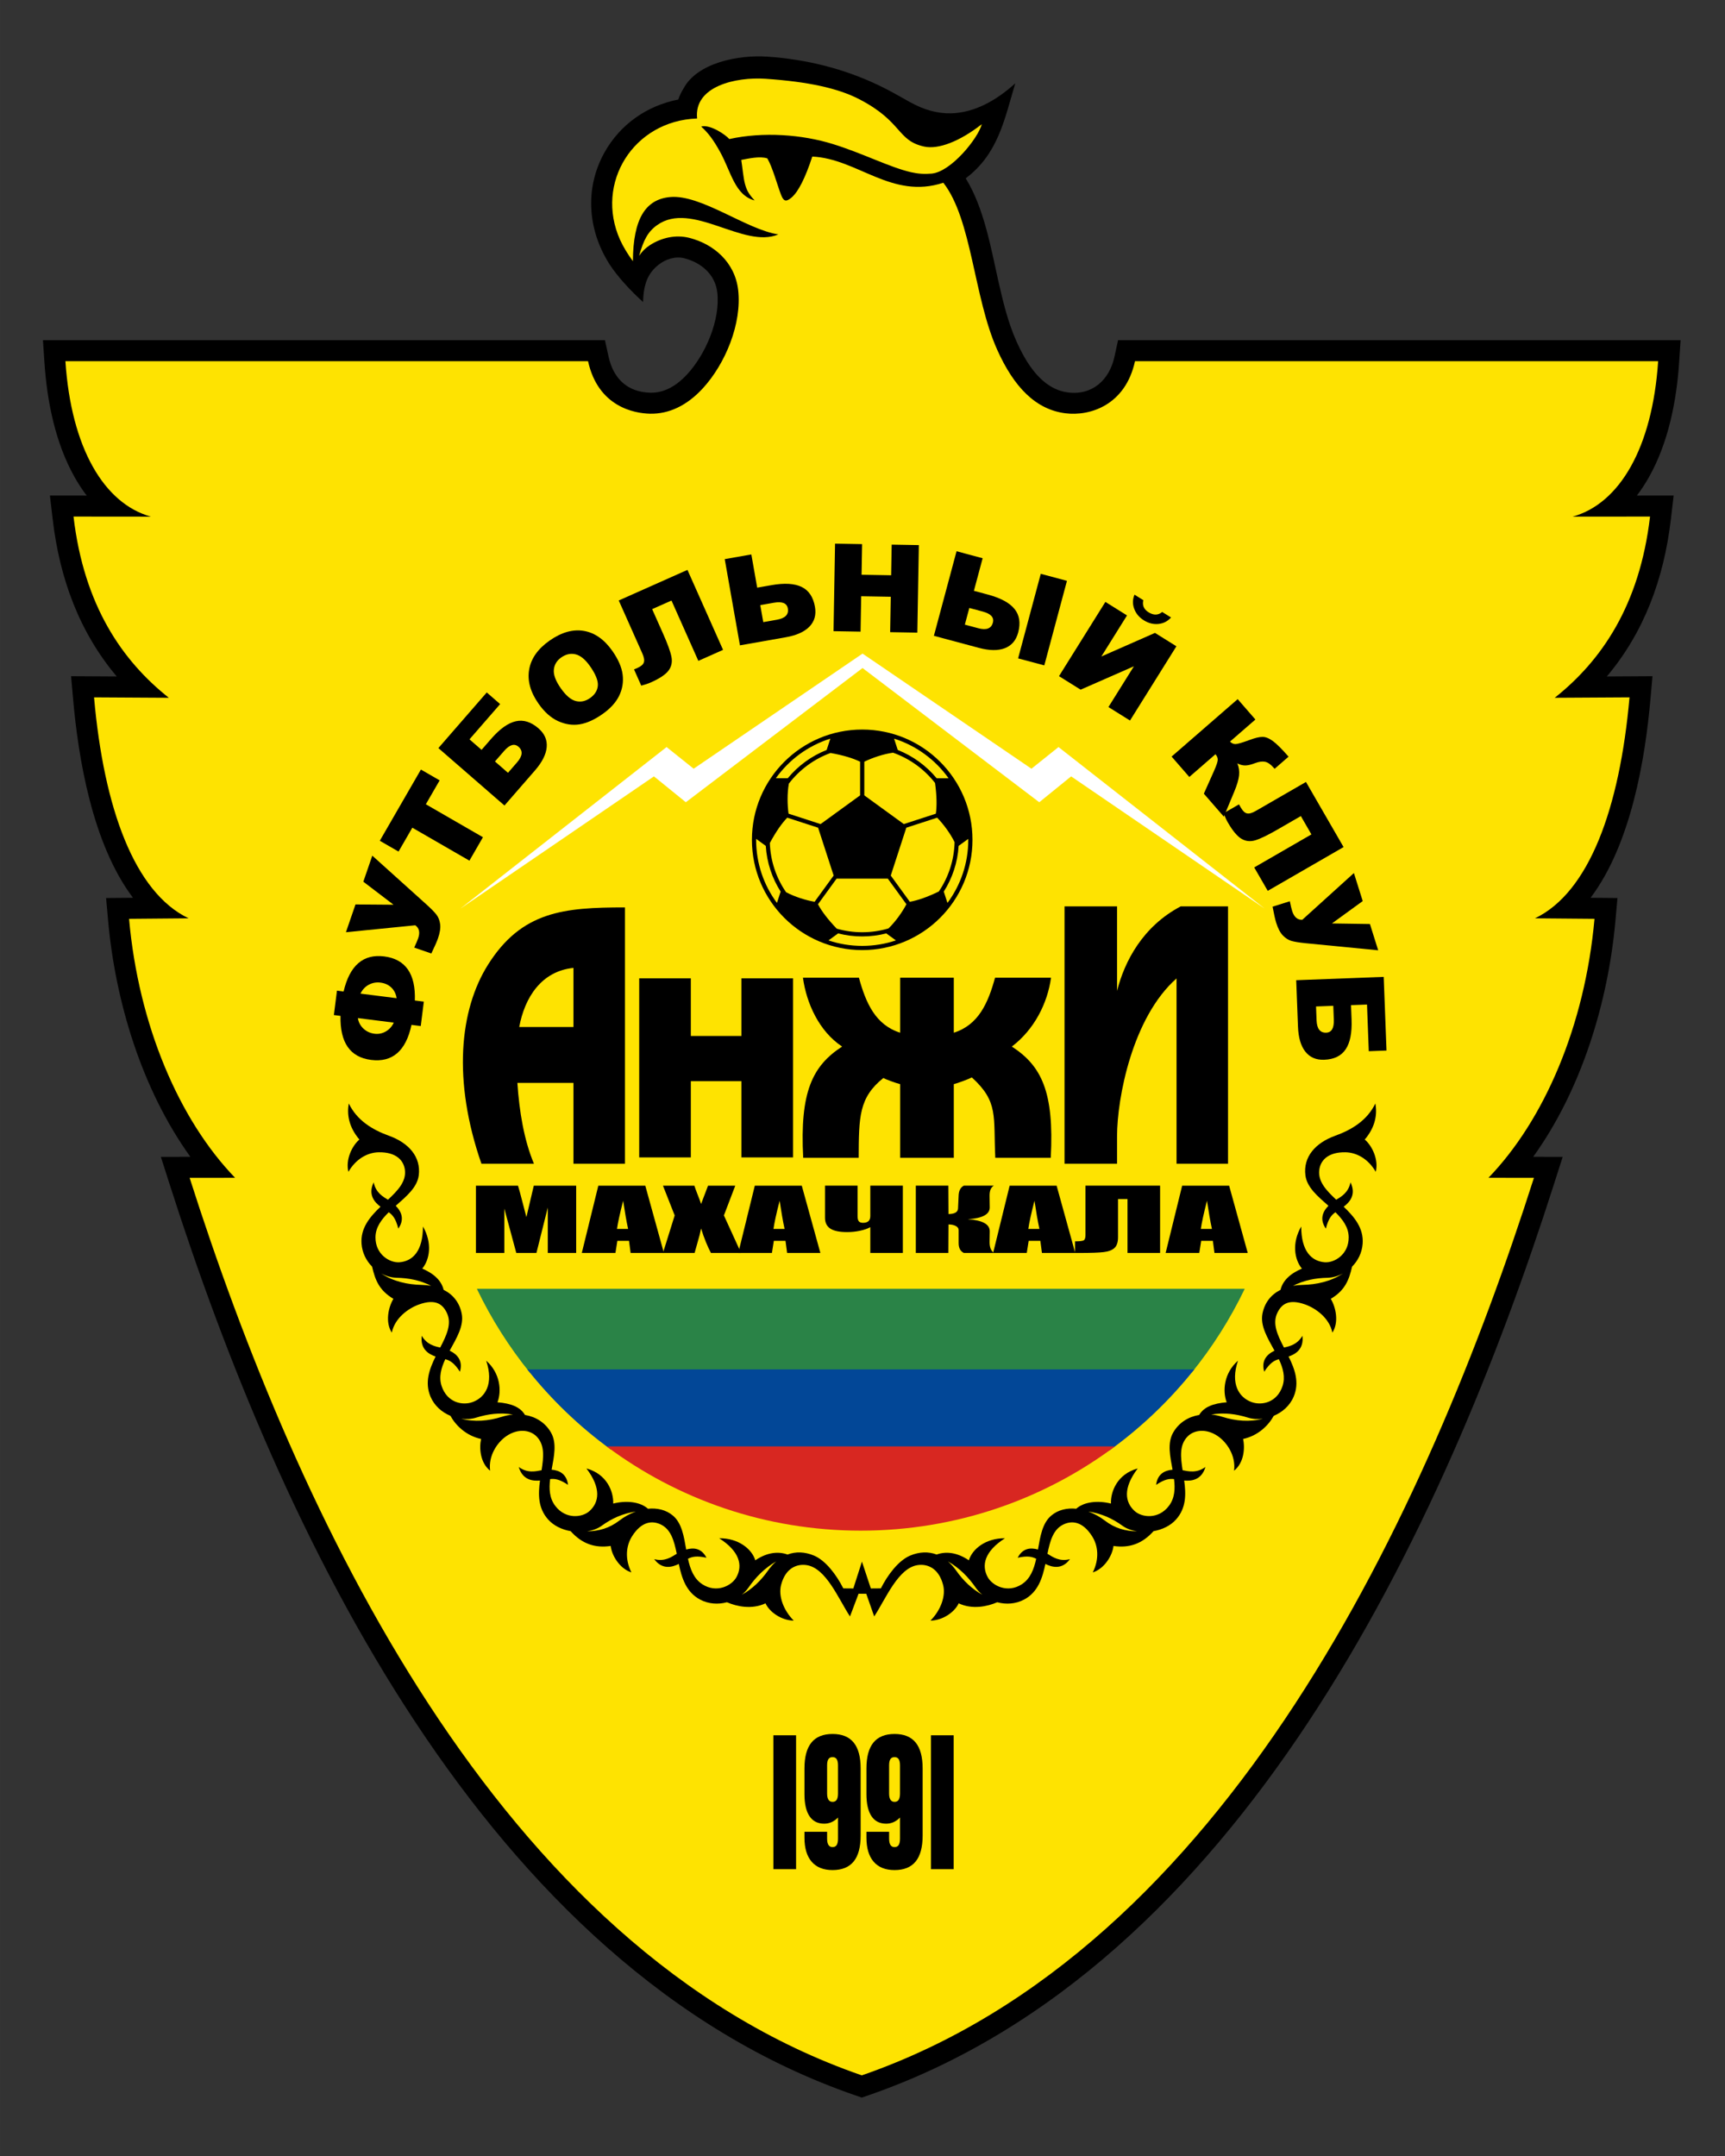 <?xml version="1.0" encoding="UTF-8" standalone="no"?>
<!-- Created with Inkscape (http://www.inkscape.org/) -->
<!DOCTYPE svg PUBLIC "-//W3C//DTD SVG 1.1//EN" "http://www.w3.org/Graphics/SVG/1.1/DTD/svg11.dtd">
<svg
   xmlns:dc="http://purl.org/dc/elements/1.1/"
   xmlns:cc="http://creativecommons.org/ns#"
   xmlns:rdf="http://www.w3.org/1999/02/22-rdf-syntax-ns#"
   xmlns:svg="http://www.w3.org/2000/svg"
   xmlns="http://www.w3.org/2000/svg"
   version="1.1"
   width="282.843"
   height="353.553"
   viewBox="0 0 320 400"
   id="svg4059"
   style="fill-rule:evenodd">
  <rect x="0" y="0" width="320" height="400" fill="#333333" stroke="none"/>
  <defs
     id="defs4147" />
  <g
     transform="matrix(0.668,0,0,0.668,-38.956,-81.38)"
     id="g4289">
    <path
       d="m 246.686,149.472 c 0.342,-1.05 0.817,-2.063 1.432,-3.024 3.776,-7.204 15.297,-9.431 23.231,-8.891 10.893,0.742 21.263,3.302 31.149,8.037 2.929,1.403 5.681,3 8.51,4.582 3.882,2.171 7.755,3.248 11.535,3.126 6.298,-0.203 12.337,-3.445 17.722,-8.339 -3.035,10.16 -4.744,19.579 -13.768,26.395 5.147,8.269 7.108,19.888 9.049,28.457 1.261,5.57 2.673,11.509 5.009,16.732 2.738,6.121 7.044,13.344 14.361,14.276 6.764,0.863 11.502,-3.505 12.894,-9.916 l 0.998,-4.598 156.222,0 -0.414,6.223 c -0.716,10.762 -3.014,22.272 -8.343,31.761 -1.015,1.81 -2.145,3.545 -3.392,5.173 l 10.22,-0.009 -0.763,6.52 c -1.954,16.698 -7.508,31.516 -17.796,43.731 l 12.679,-0.075 -0.566,6.388 c -1.432,16.19 -5.282,40.11 -16.623,55.154 l 7.465,0.065 -0.565,6.3 c -2.004,22.381 -9.314,46.787 -22.839,65.581 l 8.193,0.007 -2.429,7.604 C 459.1,547.031 402.302,668.158 299.548,703.748 l -1.909,0.661 -1.91,-0.66 C 192.985,668.193 136.168,547.006 105.419,450.732 l -2.429,-7.604 8.193,-0.007 C 97.657,424.327 90.348,399.921 88.343,377.54 l -0.564,-6.3 7.464,-0.065 C 83.903,356.131 80.053,332.211 78.62,316.021 l -0.565,-6.388 12.678,0.075 C 80.445,297.493 74.892,282.675 72.938,265.977 l -0.763,-6.52 10.22,0.009 c -1.247,-1.628 -2.377,-3.363 -3.393,-5.173 -5.328,-9.489 -7.626,-20.999 -8.342,-31.761 l -0.414,-6.223 156.067,0 1.009,4.582 c 1.351,6.143 5.28,9.856 11.611,10.004 4.085,0.096 7.508,-2.182 10.195,-5.085 5.131,-5.543 9.269,-15.143 8.381,-22.78 -0.584,-5.019 -4.512,-8.304 -9.208,-9.485 -2.408,-0.605 -5.13,0.239 -7.121,1.832 -2.759,2.207 -4.146,5.027 -4.277,10.332 -3.506,-3.146 -7.256,-7.229 -9.409,-10.632 -5.913,-9.345 -6.885,-20.861 -1.333,-30.866 4.379,-7.891 11.904,-13.07 20.525,-14.739 z"
       id="path4067"
       style="fill:black;stroke:none" />
    <path
       d="m 76.482,222.145 145.14,0 c 2.795,12.698 12.862,14.483 17.175,14.584 5.26,0.123 10.259,-2.251 14.613,-6.955 6.364,-6.875 10.975,-18.136 9.896,-27.417 -0.896,-7.698 -6.786,-12.763 -13.583,-14.471 -3.829,-0.962 -7.777,-0.006 -10.91,2.02 -1.232,0.796 -2.195,1.758 -3.02,2.974 1.269,-4.458 2.45,-6.705 5.011,-8.53 9.647,-6.875 24.013,6.69 33.67,2.58 -8.738,-1.261 -21.479,-11.171 -30.068,-10.375 -6.804,0.631 -10.262,5.99 -10.326,17.814 -1.409,-1.877 -2.758,-4.122 -3.591,-5.988 -7.019,-15.739 3.777,-33.039 21.417,-33.644 -0.927,-8.986 10.75,-11.589 19.047,-11.024 11.803,0.804 20.087,2.621 25.942,5.647 12.156,6.283 10.418,11.501 18.081,13.177 3.942,0.861 9.884,-1.442 15.992,-6.217 -1.011,3.902 -8.535,13.242 -13.933,13.724 -1.959,0.175 -3.771,0.06 -5.7,-0.383 -5.999,-1.377 -13.275,-5.208 -21.755,-7.835 -8.479,-2.627 -19.25,-3.47 -28.735,-1.376 -0.995,-1.19 -5.309,-4.141 -7.807,-3.483 1.908,1.752 3.296,3.509 5.258,7.059 3.061,5.539 4.068,11.999 9.585,13.474 -1.674,-1.793 -2.222,-2.896 -2.676,-4.572 -0.454,-1.676 -0.65,-4.178 -1.036,-6.686 1.961,-0.366 5.154,-1.119 7.244,-0.423 1.468,2.532 2.791,7.49 3.789,10.071 0.685,1.77 1.319,2.171 2.925,0.81 1.923,-1.629 3.864,-5.572 5.767,-11.385 12.556,0.558 22.079,12.011 36.39,7.265 7.982,10.274 8.396,31.71 14.944,46.35 4.673,10.449 10.725,16.634 18.951,17.682 6.785,0.865 16.674,-2.217 19.333,-14.467 l 145.281,0 c -1.606,24.15 -10.769,39.57 -23.735,43.173 l 21.484,-0.02 c -2.893,24.728 -13.553,40.085 -26.471,50.332 l 20.772,-0.123 c -2.735,30.91 -11.262,54.179 -26.247,61.37 l 16.524,0.143 c -2.661,29.711 -13.978,55.913 -29.445,71.926 l 12.623,0.011 C 454.717,541.575 399.056,663.106 297.638,698.234 196.228,663.14 140.548,541.541 110.977,448.957 l 12.624,-0.011 C 108.133,432.933 96.816,406.731 94.155,377.02 l 16.524,-0.143 c -14.985,-7.191 -23.511,-30.46 -26.246,-61.37 l 20.772,0.123 C 92.286,305.383 81.627,290.026 78.734,265.298 l 21.483,0.02 C 87.252,261.715 78.089,246.295 76.482,222.145 z"
       id="path4069"
       style="fill:#fee301;fill-opacity:1;stroke:none" />
    <path
       d="m 403.986,479.777 c -4.016,8.38 -8.992,16.214 -14.784,23.358 l -183.674,0 c -5.791,-7.144 -10.767,-14.978 -14.784,-23.358 l 213.242,0 z"
       id="path4071"
       style="fill:#2a8347;fill-opacity:1;stroke:none" />
    <path
       d="m 389.982,502.16 c -6.765,8.527 -14.682,16.098 -23.515,22.478 l -138.549,-0.25 c -8.694,-6.328 -16.493,-13.812 -23.169,-22.228 l 185.233,0 z"
       id="path4073"
       style="fill:#024797;fill-opacity:1;stroke:none" />
    <path
       d="m 367.958,523.542 c -19.698,14.7 -44.13,23.406 -70.593,23.406 -26.463,0 -50.895,-8.706 -70.592,-23.406 l 141.185,0 z"
       id="path4075"
       style="fill:#d82721;fill-opacity:1;stroke:none" />
    <path
       d="m 440.368,447.286 c 0.862,-3.393 -1.047,-7.284 -3.051,-8.964 3.003,-3.511 3.5,-7.116 2.941,-10.008 -2.228,4.619 -6.432,7.256 -11.156,8.959 -5.475,1.973 -8.928,5.854 -8.261,11.015 0.433,3.355 3.475,5.853 6.39,8.435 -1.672,1.688 -2.465,3.829 -0.716,6.335 0.717,-2.826 1.598,-3.8 2.657,-4.544 2.05,2.016 3.672,4.202 3.685,6.964 0.024,4.8 -4.004,7.144 -6.675,6.926 -3.661,-0.299 -6.509,-3.088 -6.509,-9.93 -2.637,4.567 -1.905,9.155 0.19,11.691 -3.358,1.44 -5.35,3.429 -5.932,5.897 -2.609,1.303 -4.407,3.524 -5.019,6.606 -0.677,3.403 1.446,6.828 3.338,10.295 -2.201,1.055 -3.721,2.84 -2.849,5.839 1.623,-2.506 2.786,-3.117 4.063,-3.478 1.155,2.465 1.851,4.953 1.017,7.47 -1.509,4.556 -5.741,5.493 -8.62,4.434 -3.447,-1.267 -5.935,-5.003 -3.751,-11.488 -3.957,3.487 -4.31,8.486 -3.134,11.557 -3.764,0.303 -6.332,1.3 -7.634,3.514 -3.043,0.509 -5.657,2.161 -7.216,4.87 -1.695,2.944 -0.858,6.647 -0.186,10.336 -2.279,0.185 -4.192,1.268 -4.56,4.21 2.398,-1.601 3.703,-1.749 4.974,-1.601 0.326,2.685 0.216,5.264 -1.414,7.427 -2.89,3.833 -7.514,3.259 -9.507,1.467 -2.732,-2.455 -3.309,-6.399 0.836,-11.844 -5.699,1.536 -7.562,6.465 -7.431,9.751 -3.778,-0.947 -7.537,-0.457 -9.65,1.433 -2.572,-0.257 -5.039,0.305 -6.94,1.911 -2.466,2.082 -3.041,5.754 -3.683,9.419 -2.178,-0.637 -4.308,-0.306 -5.628,2.279 2.732,-0.603 4.011,-0.289 5.136,0.293 -0.635,2.896 -1.619,5.54 -3.997,7.077 -3.974,2.569 -8.164,0.399 -9.47,-1.981 -1.79,-3.261 -0.893,-7.158 4.791,-10.793 -5.345,-0.06 -9.083,2.998 -10.022,6.121 -3.319,-2.254 -6.426,-2.52 -8.947,-1.604 -2.29,-0.863 -4.793,-0.778 -7.337,0.283 -3.289,1.371 -6.318,5.455 -8.151,9.116 l -2.789,0.024 -2.471,-7.46 -2.391,7.46 -2.789,-0.024 c -1.833,-3.661 -4.862,-7.745 -8.151,-9.116 -2.544,-1.061 -5.047,-1.146 -7.336,-0.283 -2.521,-0.916 -5.629,-0.65 -8.947,1.604 -0.94,-3.123 -4.678,-6.181 -10.023,-6.121 5.684,3.635 6.581,7.532 4.791,10.793 -1.306,2.38 -5.496,4.55 -9.47,1.981 -2.378,-1.537 -3.362,-4.181 -3.997,-7.077 1.125,-0.582 2.404,-0.896 5.136,-0.293 -1.32,-2.585 -3.45,-2.916 -5.628,-2.279 -0.642,-3.665 -1.216,-7.337 -3.683,-9.419 -1.901,-1.606 -4.368,-2.168 -6.94,-1.911 -2.112,-1.89 -5.872,-2.38 -9.65,-1.433 0.131,-3.286 -1.732,-8.215 -7.431,-9.751 4.145,5.445 3.568,9.389 0.836,11.844 -1.993,1.792 -6.617,2.366 -9.506,-1.467 -1.631,-2.163 -1.741,-4.742 -1.415,-7.427 1.271,-0.148 2.576,0 4.974,1.601 -0.368,-2.942 -2.281,-4.025 -4.56,-4.21 0.673,-3.689 1.51,-7.392 -0.186,-10.336 -1.559,-2.709 -4.173,-4.361 -7.216,-4.87 -1.302,-2.214 -3.87,-3.211 -7.634,-3.514 1.176,-3.071 0.823,-8.07 -3.133,-11.557 2.183,6.485 -0.305,10.221 -3.752,11.488 -2.879,1.059 -7.111,0.122 -8.62,-4.434 -0.834,-2.517 -0.137,-5.005 1.017,-7.47 1.277,0.361 2.44,0.972 4.063,3.478 0.872,-2.999 -0.648,-4.784 -2.849,-5.839 1.892,-3.467 4.015,-6.892 3.338,-10.295 -0.612,-3.082 -2.41,-5.303 -5.018,-6.606 -0.583,-2.468 -2.575,-4.457 -5.932,-5.897 2.095,-2.536 2.827,-7.124 0.19,-11.691 0,6.842 -2.849,9.631 -6.509,9.93 -2.672,0.218 -6.7,-2.126 -6.676,-6.926 0.013,-2.762 1.635,-4.948 3.685,-6.964 1.059,0.744 1.94,1.718 2.657,4.544 1.75,-2.506 0.956,-4.647 -0.716,-6.335 2.915,-2.582 5.957,-5.08 6.39,-8.435 0.667,-5.161 -2.786,-9.042 -8.261,-11.015 -4.724,-1.703 -8.928,-4.34 -11.156,-8.959 -0.559,2.892 -0.062,6.497 2.941,10.008 -2.004,1.68 -3.913,5.571 -3.051,8.964 2.113,-3.64 5.351,-5.384 8.431,-5.43 4.827,-0.073 6.933,2.25 7.258,4.93 0.389,3.211 -1.973,5.689 -4.708,8.252 -1.357,-0.828 -3.362,-1.909 -3.971,-4.831 -1.681,3.499 0.335,5.597 1.899,6.771 -2.917,2.793 -5.594,5.907 -5.265,10.295 0.191,2.547 1.326,4.724 2.93,6.344 0.885,3.864 2.043,6.631 5.92,8.947 -1.363,2.232 -2.348,6.445 -0.448,9.386 0.841,-4.124 4.689,-6.81 7.593,-7.837 4.551,-1.61 6.538,-0.079 7.7,2.356 1.435,3.007 -0.076,6.205 -1.846,9.617 -1.541,-0.341 -3.674,-0.788 -5.129,-3.261 -0.459,3.766 1.997,5.132 3.844,5.761 -1.729,3.493 -3.077,7.2 -1.413,11.143 1.078,2.552 3.175,4.339 5.535,5.325 1.397,2.552 4.237,5.505 8.516,6.428 -0.576,2.551 -0.239,6.636 2.502,8.813 -0.524,-4.176 1.964,-7.851 4.504,-9.595 3.128,-2.147 6.546,-1.824 8.426,0.111 2.292,2.357 1.93,5.717 1.362,9.354 -1.57,0.285 -3.85,0.923 -6.34,-0.898 1.086,3.696 3.953,3.929 5.901,3.759 -0.514,3.754 -0.598,7.599 2.238,10.798 1.58,1.781 3.881,2.841 6.278,3.265 3.1,3.473 6.689,4.765 11.118,4.107 0.28,2.591 2.448,6.277 5.747,7.348 -1.848,-3.725 -1.493,-7.397 0.184,-10.033 2.627,-4.131 5.563,-4.432 7.969,-3.284 2.849,1.359 3.716,4.567 4.441,8.14 -1.378,0.84 -3.305,2.28 -6.26,1.491 2.274,3.068 5.058,2.212 6.828,1.335 0.829,3.918 2.04,7.816 5.886,9.878 2.389,1.281 5.074,1.408 7.488,0.76 2.708,1.168 6.886,2.103 10.704,0.301 1.093,2.376 4.343,4.743 7.843,4.805 -2.955,-2.997 -4.284,-6.915 -3.517,-9.898 1.202,-4.675 4.329,-5.901 7.002,-5.534 5.462,0.748 8.862,9.259 12.135,14.271 l 2.383,-6.31 2.136,0.008 2.207,6.302 c 3.273,-5.012 6.673,-13.523 12.135,-14.271 2.673,-0.367 5.8,0.859 7.002,5.534 0.767,2.983 -0.562,6.901 -3.517,9.898 3.5,-0.062 6.75,-2.429 7.843,-4.805 3.818,1.802 7.996,0.867 10.704,-0.301 2.414,0.648 5.099,0.521 7.489,-0.76 3.845,-2.062 5.056,-5.96 5.885,-9.878 1.77,0.877 4.555,1.733 6.828,-1.335 -2.955,0.789 -4.882,-0.651 -6.26,-1.491 0.725,-3.573 1.592,-6.781 4.441,-8.14 2.406,-1.148 5.342,-0.847 7.969,3.284 1.677,2.636 2.032,6.308 0.184,10.033 3.299,-1.071 5.467,-4.757 5.748,-7.348 4.428,0.658 8.018,-0.634 11.117,-4.107 2.397,-0.424 4.698,-1.484 6.278,-3.265 2.837,-3.199 2.753,-7.044 2.238,-10.798 1.948,0.17 4.815,-0.063 5.902,-3.759 -2.49,1.821 -4.771,1.183 -6.34,0.898 -0.568,-3.637 -0.931,-6.997 1.361,-9.354 1.881,-1.935 5.298,-2.258 8.427,-0.111 2.539,1.744 5.027,5.419 4.503,9.595 2.742,-2.177 3.079,-6.262 2.502,-8.813 4.279,-0.923 7.119,-3.876 8.517,-6.428 2.359,-0.986 4.456,-2.773 5.534,-5.325 1.665,-3.943 0.316,-7.65 -1.413,-11.143 1.847,-0.629 4.304,-1.995 3.844,-5.761 -1.455,2.473 -3.588,2.92 -5.129,3.261 -1.77,-3.412 -3.281,-6.61 -1.846,-9.617 1.162,-2.435 3.149,-3.966 7.7,-2.356 2.904,1.027 6.752,3.713 7.593,7.837 1.9,-2.941 0.915,-7.154 -0.448,-9.386 3.878,-2.316 5.035,-5.083 5.92,-8.947 1.604,-1.62 2.739,-3.797 2.93,-6.344 0.329,-4.388 -2.348,-7.502 -5.265,-10.295 1.564,-1.174 3.58,-3.272 1.899,-6.771 -0.609,2.922 -2.614,4.003 -3.971,4.831 -2.735,-2.563 -5.096,-5.041 -4.707,-8.252 0.324,-2.68 2.43,-5.003 7.257,-4.93 3.08,0.046 6.318,1.79 8.431,5.43 z M 273.871,555.488 c -3.277,1.88 -5.768,4.474 -7.741,7.336 -0.487,0.707 -1.1,1.355 -1.807,1.925 2.883,-1.577 5.327,-3.953 7.223,-6.652 0.719,-1.022 1.497,-1.892 2.325,-2.609 z m -38.992,-13.846 c -3.635,0.528 -6.696,1.934 -9.484,3.956 -1.062,0.77 -2.471,1.292 -4.025,1.54 3.251,-0.039 6.17,-0.867 8.904,-2.964 1.423,-1.09 2.995,-1.952 4.605,-2.532 z M 200.777,514.7 c -3.613,-0.617 -6.955,-0.162 -10.251,0.863 -1.25,0.388 -2.674,0.486 -4.117,0.299 3.676,0.969 7.555,0.635 11.243,-0.525 1.049,-0.331 2.098,-0.542 3.125,-0.637 z m -22.744,-35.755 c -3.097,-1.574 -6.274,-2.16 -9.576,-2.237 -1.446,-0.034 -2.938,-0.457 -4.307,-1.205 3.323,2.228 7.347,3.112 11.284,3.195 0.906,0.019 1.775,0.101 2.599,0.247 z m 143.536,76.543 c 3.277,1.88 5.768,4.474 7.742,7.336 0.487,0.707 1.1,1.355 1.806,1.925 -2.883,-1.577 -5.326,-3.953 -7.223,-6.652 -0.719,-1.022 -1.497,-1.892 -2.325,-2.609 z m 38.992,-13.846 c 3.636,0.528 6.696,1.934 9.484,3.956 1.062,0.77 2.471,1.292 4.026,1.54 -3.251,-0.039 -6.171,-0.867 -8.905,-2.964 -1.423,-1.09 -2.995,-1.952 -4.605,-2.532 z M 394.663,514.7 c 3.613,-0.617 6.955,-0.162 10.251,0.863 1.25,0.388 2.674,0.486 4.117,0.299 -3.676,0.969 -7.555,0.635 -11.243,-0.525 -1.049,-0.331 -2.098,-0.542 -3.125,-0.637 z m 22.745,-35.755 c 3.096,-1.574 6.273,-2.16 9.576,-2.237 1.445,-0.034 2.937,-0.457 4.306,-1.205 -3.323,2.228 -7.346,3.112 -11.284,3.195 -0.906,0.019 -1.774,0.101 -2.598,0.247 z"
       id="path4077"
       style="fill:black;stroke:none" />
    <path
       d="m 231.867,373.848 0,71.184 -14.296,0 0,-22.446 -15.573,0 c 0.518,7.893 1.851,15.925 4.597,22.446 l -14.587,0 c -8.025,-23.092 -6.08,-42.713 1.834,-55.274 9.358,-14.853 21.081,-15.91 38.025,-15.91 z m -14.296,33.217 0,-16.41 c -8.855,0.877 -13.533,8.143 -15.063,16.41 l 15.063,0 z"
       id="path4079"
       style="fill:black;stroke:none" />
    <path
       d="m 264.218,393.55 14.337,0 0,49.732 -14.337,0 0,-21.17 -14.054,0 0,21.17 -14.337,0 0,-49.732 14.337,0 0,16.005 14.054,0 0,-16.005 z"
       id="path4081"
       style="fill:black;stroke:none" />
    <path
       d="m 308.298,393.368 14.896,0 0,15.282 c 6.835,-2.16 9.516,-8.194 11.456,-15.282 l 15.544,0 c -0.978,7.12 -4.662,14.413 -10.885,19.13 8.212,5.322 11.791,12.538 10.81,30.894 l -15.404,0 c -0.551,-11.573 0.938,-15.539 -6.512,-22.326 -0.777,0.432 -3.894,1.588 -5.009,1.872 l 0,20.454 -14.896,0 0,-20.454 c -1.115,-0.284 -3.898,-1.273 -4.675,-1.705 -6.783,5.451 -6.796,10.753 -6.847,22.159 l -15.403,0 c -0.981,-18.356 2.598,-25.572 10.809,-30.894 -6.389,-4.216 -9.906,-12.01 -10.884,-19.13 l 15.544,0 c 1.94,7.088 4.621,13.122 11.456,15.282 l 0,-15.282 z"
       id="path4083"
       style="fill:black;stroke:none" />
    <path
       d="m 353.943,373.556 14.587,0 0,23.491 c 2.08,-8.241 7.154,-17.95 17.687,-23.491 l 13.129,0 0,71.476 -14.296,0 0,-51.458 c -12.275,10.818 -16.52,33.266 -16.52,43.844 l 0,7.614 -14.587,0 0,-71.476 z"
       id="path4085"
       style="fill:black;stroke:none" />
    <path
       d="m 409.563,374.207 -53.786,-36.749 -8.853,7.183 -49.074,-37.274 -49.075,37.274 -8.853,-7.183 -53.786,36.749 57.294,-44.892 7.516,6.014 46.904,-31.97 46.904,31.97 7.515,-6.014 57.294,44.892 z"
       id="path4087"
       style="fill:white;stroke:none" />
    <path
       d="m 153.736,397.2 c 1.697,-7.232 5.452,-10.477 11.265,-9.742 5.937,0.752 8.776,4.832 8.517,12.245 l 2.499,0.317 -0.858,6.779 -2.567,-0.325 c -1.55,7.239 -5.292,10.481 -11.229,9.73 -5.824,-0.737 -8.652,-4.811 -8.484,-12.225 l -1.843,-0.233 0.858,-6.779 1.842,0.233 z m 14.727,1.864 c -0.189,-1.217 -0.68,-2.203 -1.469,-2.96 -0.795,-0.756 -1.798,-1.214 -3.017,-1.368 -1.162,-0.147 -2.249,0.052 -3.26,0.597 -1.01,0.546 -1.77,1.368 -2.291,2.46 l 10.037,1.271 z m -0.791,6.787 -9.969,-1.262 c 0.175,1.147 0.69,2.125 1.542,2.924 0.852,0.798 1.876,1.27 3.073,1.422 1.117,0.141 2.165,-0.069 3.138,-0.631 0.972,-0.561 1.715,-1.38 2.216,-2.453 z"
       id="path4089"
       style="fill:black;stroke:none" />
    <path
       d="m 154.382,380.742 2.658,-7.719 10.569,0.083 -8.394,-6.399 2.49,-7.232 15.153,13.654 c 1.221,1.115 2.107,2.019 2.655,2.723 0.543,0.701 0.891,1.587 1.036,2.643 0.143,1.062 -0.059,2.381 -0.603,3.96 -0.288,0.835 -0.901,2.235 -1.845,4.191 l -4.753,-1.637 c 0.543,-1.16 0.905,-2.018 1.095,-2.569 0.565,-1.643 0.298,-2.849 -0.799,-3.628 l -19.262,1.93 z"
       id="path4091"
       style="fill:black;stroke:none" />
    <path
       d="m 163.789,355.339 11.419,-19.778 5.202,3.004 -3.833,6.638 15.856,9.154 -3.757,6.506 -15.855,-9.154 -3.83,6.633 -5.202,-3.003 z"
       id="path4093"
       style="fill:black;stroke:none" />
    <path
       d="m 192.052,330.086 2.634,-3.03 c 2.414,-2.777 4.695,-4.41 6.848,-4.901 2.144,-0.491 4.253,0.164 6.321,1.962 1.696,1.474 2.456,3.215 2.283,5.225 -0.172,2.011 -1.257,4.165 -3.259,6.468 l -8.469,9.742 -18.35,-15.952 13.43,-15.45 3.717,3.231 -8.509,9.789 3.354,2.916 z m 7.336,6.377 2.522,-2.902 c 1.545,-1.777 1.677,-3.223 0.391,-4.34 -1.128,-0.981 -2.465,-0.583 -4.01,1.195 l -2.522,2.901 3.619,3.146 z"
       id="path4095"
       style="fill:black;stroke:none" />
    <path
       d="m 207.869,317.261 c -2.277,-3.251 -3.141,-6.419 -2.599,-9.494 0.544,-3.083 2.433,-5.754 5.666,-8.017 3.315,-2.322 6.494,-3.221 9.536,-2.697 3.033,0.523 5.68,2.388 7.924,5.593 1.63,2.328 2.574,4.514 2.832,6.552 0.259,2.037 -0.061,3.989 -0.959,5.854 -0.903,1.87 -2.455,3.571 -4.667,5.121 -2.245,1.571 -4.354,2.516 -6.329,2.834 -1.973,0.311 -3.957,0.014 -5.96,-0.892 -1.998,-0.909 -3.815,-2.526 -5.444,-4.854 z m 6.177,-4.284 c 1.41,2.012 2.791,3.195 4.154,3.553 1.36,0.354 2.689,0.08 3.974,-0.82 1.321,-0.925 2.044,-2.074 2.167,-3.438 0.119,-1.369 -0.595,-3.17 -2.154,-5.396 -1.315,-1.878 -2.653,-2.98 -4.016,-3.318 -1.36,-0.333 -2.687,-0.047 -3.986,0.862 -1.238,0.867 -1.93,2.001 -2.064,3.409 -0.138,1.402 0.506,3.121 1.925,5.148 z"
       id="path4097"
       style="fill:black;stroke:none" />
    <path
       d="m 259.116,302.319 -6.863,3.056 -7.461,-16.757 -5.368,2.39 3.041,6.832 c 1.251,2.809 2.025,4.936 2.312,6.389 0.287,1.452 0.025,2.728 -0.797,3.832 -0.823,1.103 -2.453,2.201 -4.9,3.29 -0.75,0.334 -1.645,0.633 -2.684,0.904 l -2.003,-4.5 1.029,-0.458 c 0.931,-0.414 1.496,-0.913 1.697,-1.493 0.2,-0.578 0.058,-1.414 -0.428,-2.505 l -6.544,-14.698 19.079,-8.495 9.89,22.213 z"
       id="path4099"
       style="fill:black;stroke:none" />
    <path
       d="m 268.595,285.043 3.953,-0.697 c 3.624,-0.64 6.424,-0.472 8.406,0.5 1.976,0.968 3.202,2.804 3.678,5.503 0.39,2.213 -0.114,4.044 -1.514,5.498 -1.399,1.454 -3.598,2.445 -6.603,2.975 l -12.712,2.242 -4.222,-23.946 7.387,-1.303 1.627,9.228 z m 1.688,9.572 3.786,-0.667 c 2.319,-0.41 3.331,-1.45 3.035,-3.128 -0.26,-1.472 -1.549,-2.004 -3.868,-1.595 l -3.786,0.668 0.833,4.722 z"
       id="path4101"
       style="fill:black;stroke:none" />
    <path
       d="m 290.216,272.818 7.512,0.131 -0.149,8.507 8.214,0.144 0.148,-8.508 7.545,0.132 -0.424,24.311 -7.545,-0.131 0.171,-9.832 -8.213,-0.144 -0.171,9.832 -7.512,-0.131 0.424,-24.311 z"
       id="path4103"
       style="fill:black;stroke:none" />
    <path
       d="m 328.776,285.922 3.877,1.039 c 3.554,0.952 6.022,2.287 7.407,4.006 1.382,1.713 1.717,3.895 1.008,6.542 -0.582,2.17 -1.813,3.617 -3.696,4.343 -1.883,0.726 -4.295,0.695 -7.242,-0.094 l -12.468,-3.341 6.293,-23.487 7.246,1.942 -2.425,9.05 z m -2.516,9.389 3.713,0.995 c 2.275,0.609 3.632,0.094 4.073,-1.552 0.387,-1.444 -0.557,-2.47 -2.832,-3.08 l -3.713,-0.995 -1.241,4.632 z m 21.083,-14.114 7.273,1.949 -6.293,23.486 -7.273,-1.948 6.293,-23.487 z"
       id="path4105"
       style="fill:black;stroke:none" />
    <path
       d="m 385.013,301.324 -12.885,20.621 -5.992,-3.744 7.074,-11.321 -14.799,6.494 -6.006,-3.753 12.885,-20.621 6.006,3.753 -7.128,11.408 14.896,-6.553 5.949,3.716 z m -1.498,-7.998 c -0.937,1.063 -2.103,1.656 -3.5,1.798 -1.394,0.137 -2.745,-0.2 -4.046,-1.013 -1.297,-0.81 -2.187,-1.874 -2.679,-3.203 -0.49,-1.32 -0.462,-2.625 0.086,-3.918 l 2.448,1.53 c -0.341,1.422 0.143,2.539 1.458,3.361 1.407,0.879 2.666,0.851 3.785,-0.085 l 2.448,1.53 z"
       id="path4107"
       style="fill:black;stroke:none" />
    <path
       d="m 398.183,348.646 -5.549,-6.383 2.827,-6.327 c 0.662,-1.499 1.006,-2.518 1.032,-3.05 0.025,-0.54 -0.187,-1.061 -0.636,-1.578 l -7.26,6.311 -4.921,-5.661 18.351,-15.953 4.921,5.662 -7.045,6.124 c 0.448,0.473 0.957,0.705 1.524,0.693 0.566,-0.005 1.869,-0.387 3.925,-1.147 1.512,-0.564 2.704,-0.85 3.578,-0.845 0.875,-0.003 1.843,0.394 2.911,1.183 1.065,0.785 2.505,2.226 4.318,4.311 l -3.88,3.372 -0.249,-0.286 c -0.843,-0.97 -1.651,-1.528 -2.423,-1.674 -0.776,-0.151 -1.7,-0.015 -2.784,0.395 -1.085,0.417 -1.978,0.624 -2.685,0.63 -0.707,0.007 -1.444,-0.185 -2.203,-0.575 0.44,1.05 0.599,2.165 0.477,3.344 -0.127,1.175 -0.583,2.712 -1.374,4.599 l -2.855,6.855 z"
       id="path4109"
       style="fill:black;stroke:none" />
    <path
       d="m 410.378,369.249 -3.756,-6.507 15.884,-9.171 -2.938,-5.089 -6.476,3.739 c -2.662,1.537 -4.698,2.53 -6.112,2.967 -1.415,0.438 -2.711,0.31 -3.894,-0.393 -1.184,-0.702 -2.446,-2.209 -3.785,-4.528 -0.41,-0.711 -0.802,-1.57 -1.179,-2.575 l 4.265,-2.462 0.563,0.976 c 0.51,0.882 1.065,1.391 1.662,1.531 0.597,0.139 1.413,-0.09 2.447,-0.688 l 13.934,-8.044 10.442,18.086 -21.057,12.158 z"
       id="path4111"
       style="fill:black;stroke:none" />
    <path
       d="m 434.304,364.302 2.448,7.788 -8.552,6.213 10.554,0.16 2.293,7.297 -20.3,-1.982 c -1.645,-0.171 -2.894,-0.372 -3.753,-0.612 -0.854,-0.242 -1.66,-0.749 -2.404,-1.512 -0.746,-0.768 -1.366,-1.95 -1.867,-3.543 -0.265,-0.843 -0.603,-2.333 -1.006,-4.467 l 4.795,-1.507 c 0.253,1.256 0.472,2.16 0.647,2.717 0.521,1.657 1.452,2.469 2.797,2.443 l 14.348,-12.995 z"
       id="path4113"
       style="fill:black;stroke:none" />
    <path
       d="m 433.502,400.995 0.153,4.011 c 0.14,3.677 -0.407,6.429 -1.641,8.26 -1.228,1.826 -3.213,2.791 -5.951,2.895 -2.246,0.085 -3.992,-0.664 -5.241,-2.248 -1.251,-1.585 -1.933,-3.898 -2.049,-6.948 l -0.49,-12.898 24.297,-0.924 0.778,20.457 -4.922,0.187 -0.492,-12.961 -4.442,0.169 z m -9.713,0.369 0.146,3.842 c 0.089,2.353 0.983,3.497 2.686,3.433 1.493,-0.057 2.195,-1.262 2.106,-3.615 l -0.146,-3.842 -4.792,0.182 z"
       id="path4115"
       style="fill:black;stroke:none" />
    <path
       d="m 273.09,640.968 -0.005,-37.19 6.309,0 0,37.19 -6.304,0 z"
       id="path4117"
       style="fill:black;stroke:none" />
    <path
       d="m 316.857,640.968 -0.006,-37.19 6.31,0 0,37.19 -6.304,0 z"
       id="path4119"
       style="fill:black;stroke:none" />
    <path
       d="m 288.01,630.589 0,1.899 c 0,0.792 0.129,1.377 0.381,1.766 0.251,0.389 0.625,0.584 1.135,0.584 0.515,0 0.896,-0.188 1.141,-0.569 0.245,-0.381 0.368,-0.972 0.368,-1.781 l 0,-5.867 c -0.54,0.568 -1.13,0.987 -1.773,1.276 -0.638,0.286 -1.326,0.435 -2.056,0.435 -1.798,0 -3.163,-0.691 -4.093,-2.085 -0.928,-1.391 -1.393,-3.432 -1.393,-6.124 l 0,-7.112 c 0,-3.221 0.645,-5.626 1.939,-7.213 1.295,-1.587 3.253,-2.381 5.867,-2.381 2.608,0 4.565,0.793 5.86,2.381 1.295,1.587 1.939,3.992 1.939,7.213 l 0,18.605 c 0,3.229 -0.644,5.634 -1.939,7.221 -1.295,1.587 -3.252,2.381 -5.86,2.381 -2.534,0 -4.468,-0.771 -5.799,-2.311 -1.337,-1.547 -2.007,-3.774 -2.007,-6.692 l 0,-1.626 6.29,0 z m 0,-18.442 0,7.797 c 0,0.777 0.13,1.355 0.381,1.743 0.251,0.389 0.625,0.584 1.135,0.584 0.515,0 0.896,-0.188 1.141,-0.568 0.245,-0.381 0.368,-0.965 0.368,-1.759 l 0,-7.797 c 0,-0.793 -0.123,-1.369 -0.368,-1.742 -0.245,-0.374 -0.626,-0.561 -1.141,-0.561 -0.522,0 -0.903,0.18 -1.148,0.545 -0.244,0.365 -0.368,0.949 -0.368,1.758 z"
       id="path4121"
       style="fill:black;stroke:none" />
    <path
       d="m 305.225,630.589 0,1.899 c 0,0.792 0.129,1.377 0.38,1.766 0.252,0.389 0.626,0.584 1.136,0.584 0.515,0 0.895,-0.188 1.141,-0.569 0.245,-0.381 0.368,-0.972 0.368,-1.781 l 0,-5.867 c -0.54,0.568 -1.13,0.987 -1.773,1.276 -0.638,0.286 -1.326,0.435 -2.056,0.435 -1.798,0 -3.163,-0.691 -4.093,-2.085 -0.928,-1.391 -1.393,-3.432 -1.393,-6.124 l 0,-7.112 c 0,-3.221 0.645,-5.626 1.939,-7.213 1.294,-1.587 3.253,-2.381 5.867,-2.381 2.607,0 4.565,0.793 5.86,2.381 1.294,1.587 1.939,3.992 1.939,7.213 l 0,18.605 c 0,3.229 -0.645,5.634 -1.939,7.221 -1.295,1.587 -3.253,2.381 -5.86,2.381 -2.535,0 -4.469,-0.771 -5.799,-2.311 -1.338,-1.547 -2.007,-3.774 -2.007,-6.692 l 0,-1.626 6.29,0 z m 0,-18.442 0,7.797 c 0,0.777 0.129,1.355 0.38,1.743 0.251,0.389 0.626,0.584 1.136,0.584 0.515,0 0.896,-0.188 1.141,-0.568 0.245,-0.381 0.368,-0.965 0.368,-1.759 l 0,-7.797 c 0,-0.793 -0.123,-1.369 -0.368,-1.742 -0.246,-0.374 -0.626,-0.561 -1.141,-0.561 -0.522,0 -0.903,0.18 -1.148,0.545 -0.245,0.365 -0.368,0.949 -0.368,1.758 z"
       id="path4123"
       style="fill:black;stroke:none" />
    <path
       d="m 218.323,451.137 0,18.68 -7.884,0 0,-12.611 -3.152,12.611 -5.594,0 -3.321,-12.323 0,12.323 -7.883,0 0,-18.68 11.679,0 c 0.344,1.123 0.702,2.446 1.09,3.97 l 1.243,4.754 2.055,-8.724 11.767,0 z"
       id="path4125"
       style="fill:black;stroke:none" />
    <path
       d="m 237.52,451.137 5.163,18.68 -9.237,0 -0.445,-3.359 -3.24,0 -0.534,3.359 -9.339,0 4.585,-18.68 13.047,0 z m -4.775,12.013 c -0.461,-2.115 -0.915,-4.73 -1.375,-7.838 -0.914,3.572 -1.485,6.183 -1.712,7.838 l 3.087,0 z"
       id="path4127"
       style="fill:black;stroke:none" />
    <path
       d="m 262.502,451.137 -3.152,8.259 4.761,10.421 -8.359,0 c -0.995,-1.863 -1.909,-4.127 -2.742,-6.797 -0.227,1.177 -0.542,2.43 -0.944,3.753 l -0.856,3.044 -8.783,0 3.255,-10.421 -3.255,-8.259 8.718,0 c 0.161,0.516 0.475,1.371 0.943,2.572 0.373,0.918 0.68,1.753 0.922,2.517 l 1.931,-5.089 7.561,0 z"
       id="path4129"
       style="fill:black;stroke:none" />
    <path
       d="m 280.976,451.137 5.163,18.68 -9.237,0 -0.446,-3.359 -3.239,0 -0.534,3.359 -9.339,0 4.585,-18.68 13.047,0 z m -4.775,12.013 c -0.461,-2.115 -0.915,-4.73 -1.375,-7.838 -0.914,3.572 -1.485,6.183 -1.712,7.838 l 3.087,0 z"
       id="path4131"
       style="fill:black;stroke:none" />
    <path
       d="m 300.005,462.654 c -0.732,0.413 -1.682,0.748 -2.852,0.996 -1.17,0.252 -2.355,0.374 -3.554,0.374 -2.158,0 -3.73,-0.323 -4.703,-0.969 -0.98,-0.646 -1.47,-1.646 -1.47,-3.001 l 0,-8.929 9.039,0 0,8.413 c 0,0.729 0.117,1.233 0.359,1.505 0.233,0.271 0.621,0.409 1.163,0.409 1.345,0 2.018,-0.622 2.018,-1.871 l 0,-8.456 9.039,0 0,18.692 -9.039,0 0,-7.163 z"
       id="path4133"
       style="fill:black;stroke:none" />
    <path
       d="m 312.643,451.125 9.039,0 0.044,7.893 c 1.704,-0.023 2.581,-0.532 2.639,-1.524 l 0.169,-3.647 c 0.058,-1.343 0.541,-2.253 1.455,-2.722 l 8.337,0 c -0.812,0.453 -1.214,1.391 -1.199,2.816 l 0.043,3.206 c 0.03,1.938 -2.003,3.045 -6.084,3.313 4.081,0.268 6.114,1.39 6.084,3.359 l -0.043,2.974 c -0.015,1.418 0.387,2.426 1.199,3.024 l -8.337,0 c -0.972,-0.468 -1.455,-1.378 -1.455,-2.721 l 0,-3.647 c 0,-0.461 -0.264,-0.835 -0.783,-1.115 -0.519,-0.279 -1.192,-0.425 -2.025,-0.433 l -0.044,7.916 -9.039,0 0,-18.692 z"
       id="path4135"
       style="fill:black;stroke:none" />
    <path
       d="m 351.747,451.137 5.163,18.68 -9.237,0 -0.446,-3.359 -3.24,0 -0.534,3.359 -9.338,0 4.585,-18.68 13.047,0 z m -4.776,12.013 c -0.461,-2.115 -0.914,-4.73 -1.375,-7.838 -0.914,3.572 -1.484,6.183 -1.711,7.838 l 3.086,0 z"
       id="path4137"
       style="fill:black;stroke:none" />
    <path
       d="m 380.481,469.817 -9.047,0 0,-14.954 -2.633,0 0,10.583 c 0,1.39 -0.329,2.39 -0.995,2.997 -0.665,0.61 -1.674,0.988 -3.035,1.142 -1.353,0.154 -3.518,0.232 -6.487,0.232 l -1.419,0 0,-3.217 c 1.105,0 1.858,-0.075 2.275,-0.221 0.409,-0.145 0.622,-0.646 0.622,-1.5 l 0,-13.754 20.719,0 0,18.692 z"
       id="path4139"
       style="fill:black;stroke:none" />
    <path
       d="m 399.656,451.137 5.163,18.68 -9.237,0 -0.446,-3.359 -3.24,0 -0.533,3.359 -9.339,0 4.585,-18.68 13.047,0 z m -4.776,12.013 c -0.461,-2.115 -0.914,-4.73 -1.375,-7.838 -0.914,3.572 -1.484,6.183 -1.711,7.838 l 3.086,0 z"
       id="path4141"
       style="fill:black;stroke:none" />
    <path
       d="m 297.756,324.451 c 16.911,0 30.625,13.715 30.625,30.626 0,16.911 -13.714,30.625 -30.625,30.625 -16.911,0 -30.626,-13.714 -30.626,-30.625 0,-16.911 13.715,-30.626 30.626,-30.626 z m 20.815,24.476 -8.566,2.784 -4.318,13.289 5.295,7.288 c 2.137,-0.379 4.761,-1.269 8.049,-2.855 2.657,-3.929 4.254,-8.633 4.381,-13.701 -1.218,-2.504 -3.144,-5.047 -4.841,-6.805 z m -9.256,1.78 8.897,-2.89 c 0.299,-2.148 0.264,-4.917 -0.227,-8.532 -2.981,-3.813 -7.016,-6.762 -11.667,-8.408 -2.76,0.384 -5.779,1.431 -7.978,2.504 l 0,9.352 10.975,7.974 z m 0.721,22.265 -5.167,-7.113 -14.225,0 -5.17,7.115 c 1.022,1.916 2.681,4.139 5.208,6.779 2.247,0.643 4.62,0.989 7.074,0.989 2.535,0 4.984,-0.37 7.297,-1.055 2.008,-1.933 3.835,-4.554 4.983,-6.715 z m -25.504,-0.686 5.294,-7.286 -4.318,-13.289 -8.569,-2.785 c -1.504,1.563 -3.104,3.824 -4.832,7.037 0.173,5.064 1.814,9.756 4.509,13.664 2.457,1.31 5.51,2.235 7.916,2.659 z m -7.229,-24.469 8.894,2.89 10.976,-7.974 0,-9.355 c -1.954,-0.949 -4.603,-1.773 -8.201,-2.423 -4.631,1.687 -8.639,4.67 -11.587,8.51 -0.486,2.742 -0.423,5.933 -0.082,8.352 z m 47.233,8.939 2.675,-1.943 c 10e-4,0.088 0.003,0.176 0.003,0.264 0,6.566 -2.15,12.629 -5.783,17.528 l -1.022,-3.145 c 2.363,-3.714 3.839,-8.049 4.127,-12.704 z m -2.793,-18.778 -3.312,-0.001 c -2.86,-3.454 -6.567,-6.18 -10.804,-7.858 l -1.023,-3.147 c 6.168,1.941 11.462,5.857 15.139,11.006 z m -17.303,43.091 2.678,1.945 c -2.942,0.986 -6.09,1.521 -9.362,1.521 -3.273,0 -6.421,-0.535 -9.362,-1.521 l 2.68,-1.946 c 2.136,0.548 4.375,0.841 6.682,0.841 2.307,0 4.547,-0.292 6.684,-0.84 z m -29.336,-11.61 -1.023,3.147 c -3.633,-4.899 -5.784,-10.963 -5.784,-17.529 0,-0.089 0.002,-0.177 0.003,-0.266 l 2.677,1.946 c 0.288,4.655 1.764,8.988 4.127,12.702 z m 1.976,-31.482 -3.312,0 c 3.678,-5.149 8.972,-9.065 15.141,-11.005 l -1.023,3.147 c -4.238,1.678 -7.946,4.404 -10.806,7.858 z"
       id="path4143"
       style="fill:black;stroke:none" />
  </g>
</svg>
